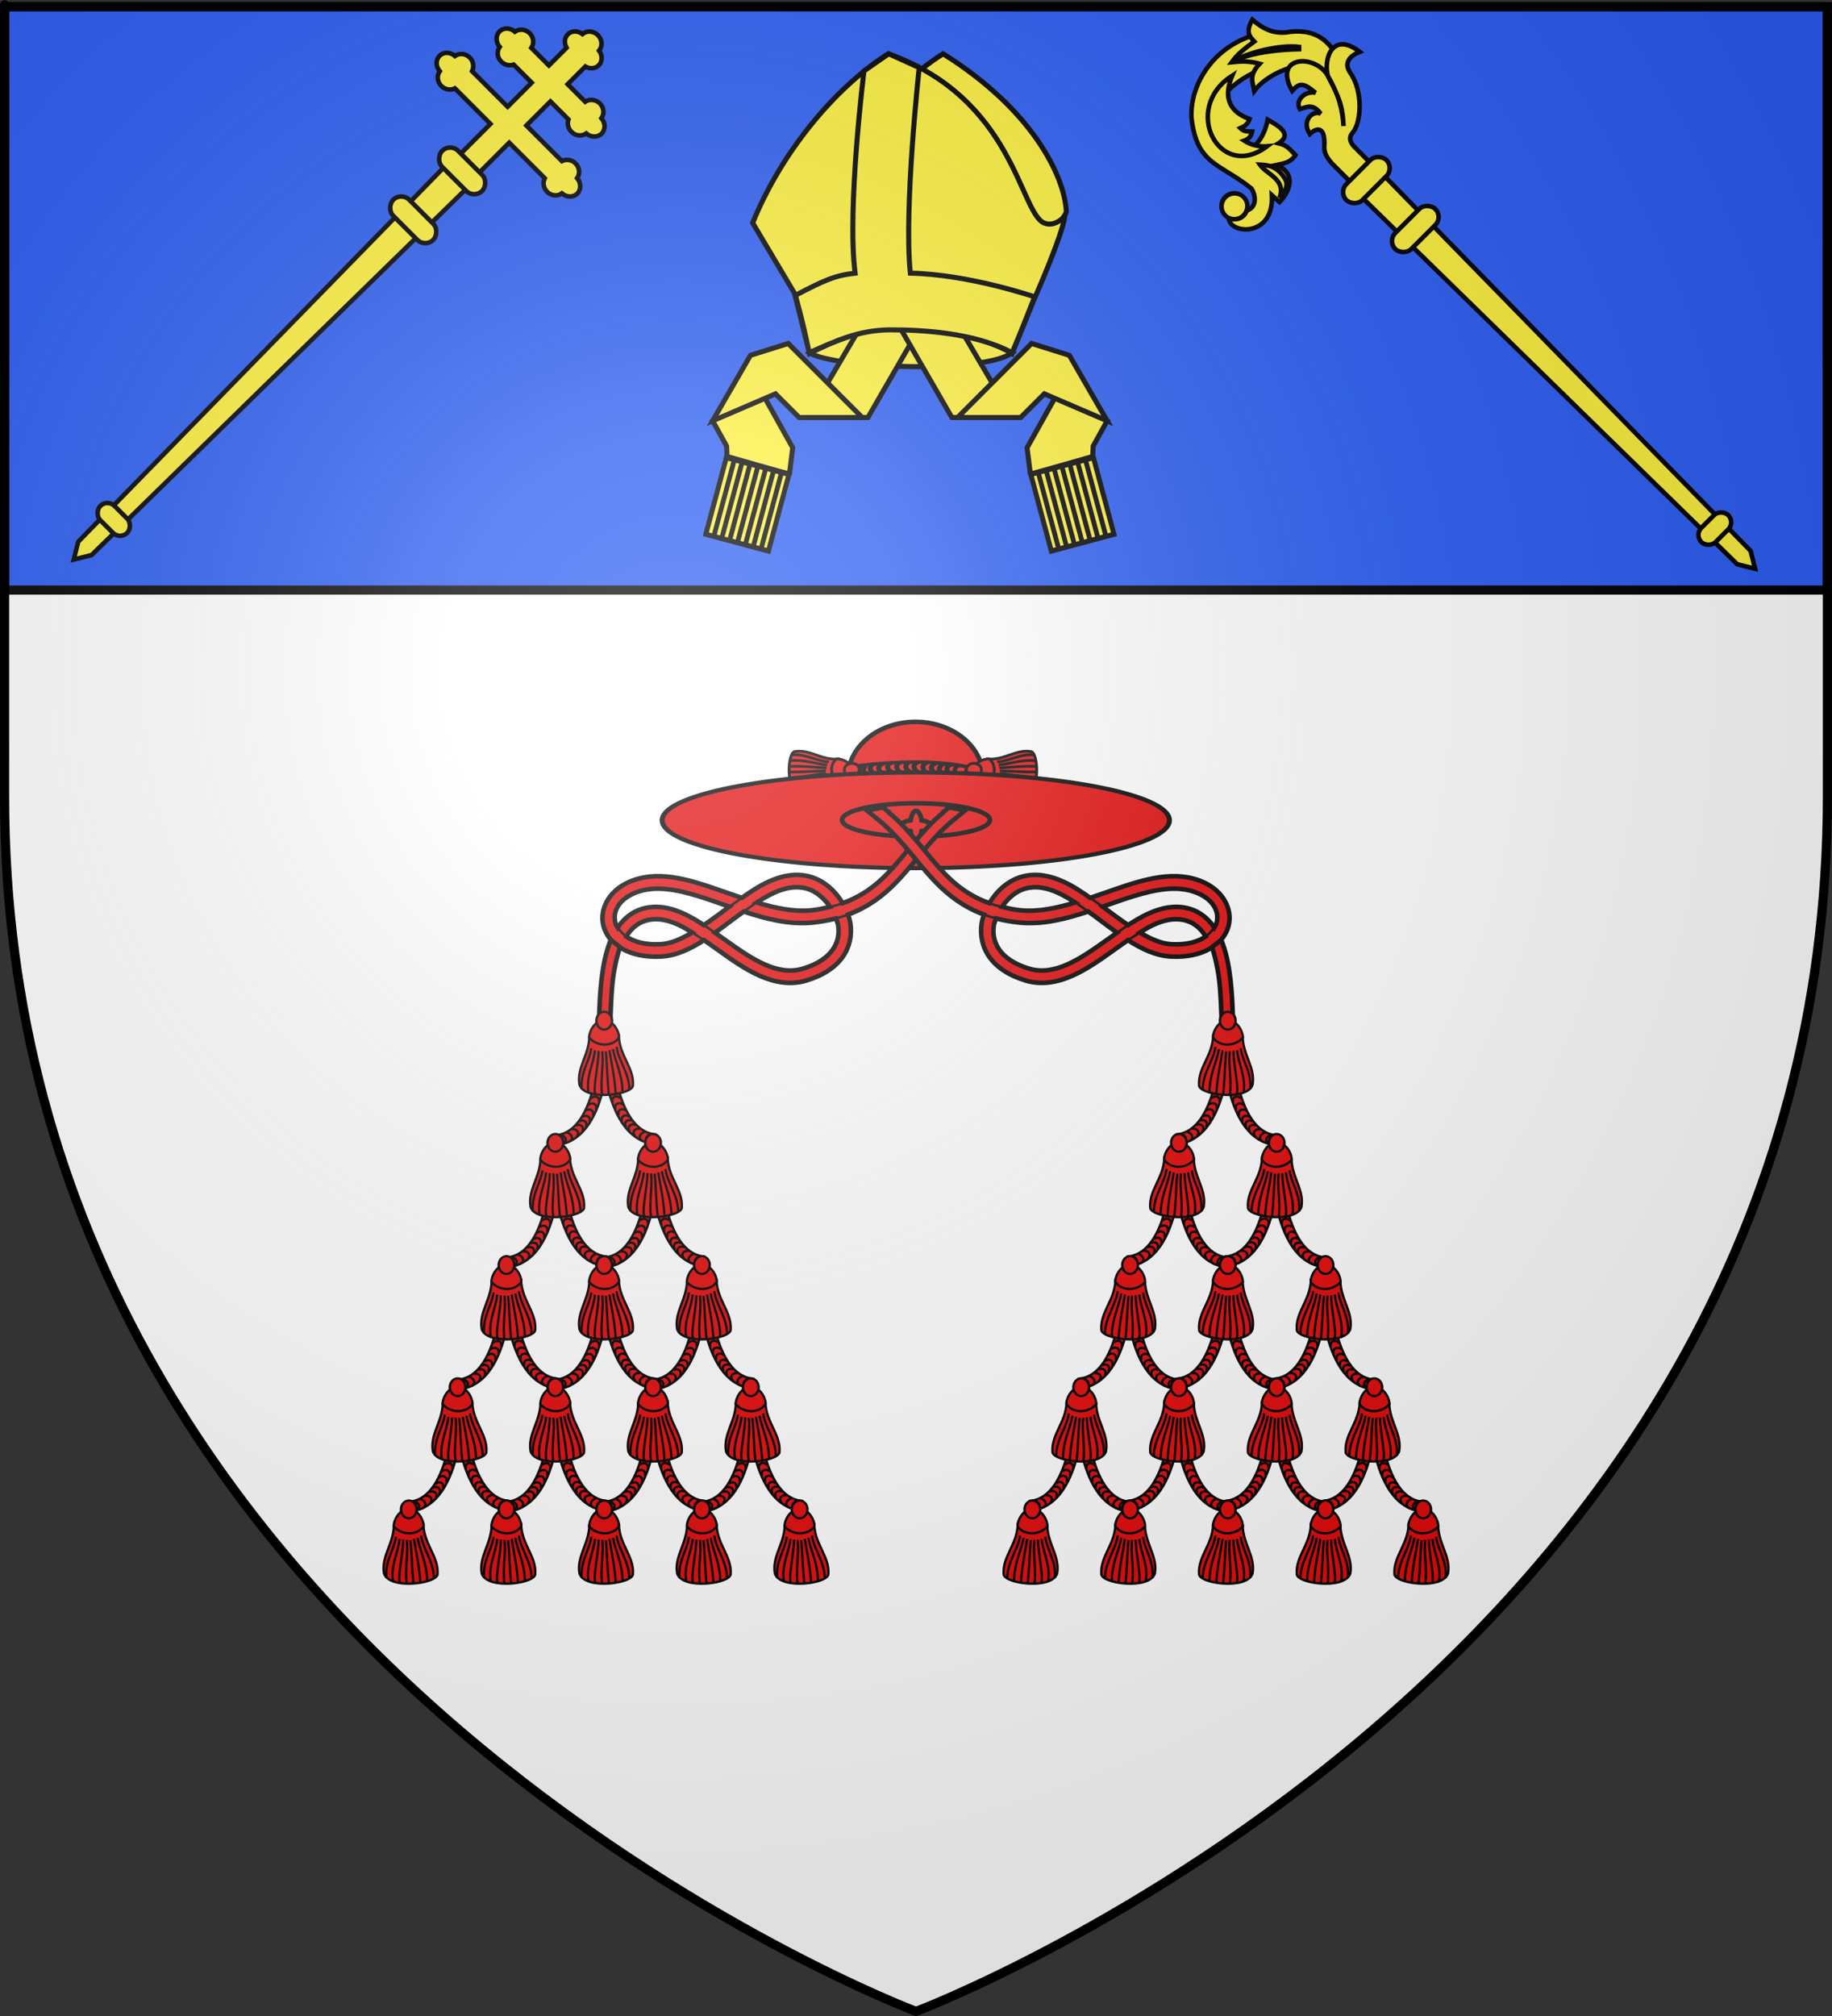 <?xml version="1.0" encoding="UTF-8" standalone="no"?>
<svg
   xmlns:dc="http://purl.org/dc/elements/1.1/"
   xmlns:cc="http://creativecommons.org/ns#"
   xmlns:rdf="http://www.w3.org/1999/02/22-rdf-syntax-ns#"
   xmlns:svg="http://www.w3.org/2000/svg"
   xmlns="http://www.w3.org/2000/svg"
   xmlns:xlink="http://www.w3.org/1999/xlink"
   xmlns:sodipodi="http://sodipodi.sourceforge.net/DTD/sodipodi-0.dtd"
   xmlns:inkscape="http://www.inkscape.org/namespaces/inkscape"
   height="660"
   width="600"
   version="1.0"
   id="svg2"
   sodipodi:version="0.32"
   inkscape:version="0.46"
   sodipodi:docname="Blason_ville_fr_Larroque_A(65).svg"
   sodipodi:docbase="D:\Mes documents\Renaud-Notre Lapin"
   inkscape:export-filename="/Users/olivier/Desktop/Blason Rouge/Blason_Vide_3D.png"
   inkscape:export-xdpi="144"
   inkscape:export-ydpi="144"
   inkscape:output_extension="org.inkscape.output.svg.inkscape">
  <rect width="100%" height="100%" fill="#333333" stroke="none"/>
  <sodipodi:namedview
     inkscape:window-height="975"
     inkscape:window-width="1280"
     inkscape:pageshadow="2"
     inkscape:pageopacity="0.0"
     guidetolerance="10.0"
     gridtolerance="10.0"
     objecttolerance="10.0"
     borderopacity="1.0"
     bordercolor="#666666"
     pagecolor="#ffffff"
     id="base"
     showgrid="false"
     height="660px"
     inkscape:zoom="1.1590904"
     inkscape:cx="300"
     inkscape:cy="329.99986"
     inkscape:window-x="-4"
     inkscape:window-y="-4"
     inkscape:current-layer="layer4"
     inkscape:object-nodes="true"
     inkscape:object-paths="false"
     showguides="true"
     inkscape:guide-bbox="true" />
  <desc
     id="desc4">Flag of Canton of Valais (Wallis)</desc>
  <defs
     id="defs6">
    <linearGradient
       id="linearGradient2893">
      <stop
         style="stop-color:white;stop-opacity:0.314;"
         offset="0"
         id="stop2895" />
      <stop
         id="stop2897"
         offset="0.19"
         style="stop-color:white;stop-opacity:0.251;" />
      <stop
         style="stop-color:#6b6b6b;stop-opacity:0.125;"
         offset="0.6"
         id="stop2901" />
      <stop
         style="stop-color:black;stop-opacity:0.125;"
         offset="1"
         id="stop2899" />
    </linearGradient>
    <radialGradient
       inkscape:collect="always"
       xlink:href="#linearGradient2893"
       id="radialGradient3163"
       gradientUnits="userSpaceOnUse"
       gradientTransform="matrix(1.353,0,0,1.349,-77.629,-85.747)"
       cx="221.445"
       cy="226.331"
       fx="221.445"
       fy="226.331"
       r="300" />
  </defs>
  <g
     inkscape:groupmode="layer"
     id="layer3"
     inkscape:label="Fond écu"
     style="display:inline">
    <path
       id="path2855"
       style="fill:#ffffff;fill-opacity:1;fill-rule:evenodd;stroke:none;stroke-width:1px;stroke-linecap:butt;stroke-linejoin:miter;stroke-opacity:1"
       d="M 300,658.5 C 300,658.5 598.5,546.18 598.5,260.728 C 598.5,-24.723 598.5,2.176 598.5,2.176 L 1.5,2.176 L 1.5,260.728 C 1.5,546.18 300,658.5 300,658.5 z"
       sodipodi:nodetypes="cccccc" />
    <g
       id="g3714"
       transform="translate(212.95,-619.159)" />
    <g
       id="layer9"
       inkscape:label="Fond d'écu"
       transform="translate(212.95,-619.159)">
      <g
         transform="matrix(2,0,0,2,-732.892,-1853.188)"
         inkscape:label="Meubles"
         id="g2807" />
      <g
         transform="matrix(2,0,0,2,1696.976,-413.55)"
         inkscape:label="Meubles"
         id="g4626" />
      <g
         id="g5271"
         inkscape:label="Meubles"
         transform="matrix(2,0,0,2,-732.892,-453.188)" />
      <g
         id="g5273"
         inkscape:label="Reflet final"
         transform="matrix(2,0,0,2,-732.892,-453.188)" />
      <g
         id="g5275"
         inkscape:label="Contour final"
         transform="matrix(2,0,0,2,-732.892,-453.188)" />
    </g>
    <g
       id="layer6"
       inkscape:label="Reflet final"
       transform="translate(212.95,-619.159)" />
    <g
       id="layer5"
       inkscape:label="Contour final"
       transform="translate(212.95,-619.159)" />
    <rect
       style="opacity:1;fill:#2b5df2;fill-opacity:1;stroke:#000000;stroke-width:3;stroke-linejoin:round;stroke-miterlimit:4;stroke-dasharray:none;stroke-opacity:1"
       id="rect15081"
       width="597"
       height="191"
       x="1.5"
       y="2.176" />
  </g>
  <g
     inkscape:groupmode="layer"
     id="layer4"
     inkscape:label="Meubles">
    <g
       id="g15059">
      <path
         transform="matrix(0.263,0,0,0.266,214.563,180.656)"
         d="M 408.571,278.076 A 84.286,68.571 0 1 1 240,278.076 A 84.286,68.571 0 1 1 408.571,278.076 z"
         sodipodi:ry="68.571426"
         sodipodi:rx="84.285713"
         sodipodi:cy="278.07648"
         sodipodi:cx="324.28571"
         id="path7150"
         style="fill:#e20909;fill-opacity:1;stroke:#000000;stroke-width:5.665;stroke-miterlimit:4;stroke-dasharray:none;stroke-opacity:1"
         sodipodi:type="arc" />
      <g
         transform="matrix(0.227,0,0,0.224,575.99,56.987)"
         style="fill:#e20909;stroke:#000000;stroke-width:6.035;stroke-miterlimit:4;stroke-dasharray:none;stroke-opacity:1"
         id="g13592">
        <path
           sodipodi:nodetypes="ccccc"
           id="path13116"
           d="M 820.917,1007.512 L 809.759,1014.691 C 822.02,1043.724 841.076,1078.272 866.385,1098.503 L 872.934,1090.863 C 854.786,1065.544 831.13,1037.259 820.917,1007.512 z"
           style="fill:#e20909;fill-opacity:1;fill-rule:evenodd;stroke:#000000;stroke-width:4.678;stroke-linecap:butt;stroke-linejoin:miter;stroke-miterlimit:4;stroke-dasharray:none;stroke-opacity:1"
           transform="matrix(0.847,0.897,1.307,-0.581,-3309.936,727.793)" />
        <path
           sodipodi:nodetypes="cccccccccccccccccccc"
           id="path13118"
           style="fill:#e20909;fill-rule:evenodd;stroke:#000000;stroke-width:4.678;stroke-linecap:butt;stroke-linejoin:miter;stroke-miterlimit:4;stroke-dasharray:none;stroke-opacity:1"
           d="M 830.794,1056.407 C 831.862,1048.608 840.027,1047.203 843.841,1051.35 M 827.349,1050.184 C 825.419,1041.236 836.912,1040.186 839.249,1043.358 M 823.274,1042.853 C 821.345,1033.905 832.044,1033.369 834.381,1036.541 M 819.765,1035.115 C 818.75,1026.017 828.764,1025.431 830.768,1028.823 M 815.641,1028.13 C 814.626,1019.032 825.478,1018.869 827.482,1022.261 M 835.73,1063.833 C 834.455,1054.036 845.471,1054.389 848.477,1056.937 M 841.147,1071.306 C 838.396,1062.273 849.456,1060.085 852.462,1062.633 M 846.663,1077.83 C 842.984,1069.213 853.078,1066.263 856.294,1069.128 M 852.053,1083.688 C 847.182,1078.181 855.988,1070.954 860.038,1074.092 M 856.237,1089.02 C 852.167,1080.314 862.025,1077.371 864.661,1080.447"
           transform="matrix(0.847,0.897,1.307,-0.581,-3309.936,727.793)" />
        <path
           sodipodi:nodetypes="cc"
           id="path13586"
           d="M -1153.342,864.221 C -1160.735,866.772 -1161.497,871.662 -1157.13,875.333"
           style="fill:#e20909;fill-rule:evenodd;stroke:#000000;stroke-width:6.035;stroke-linecap:butt;stroke-linejoin:miter;stroke-miterlimit:4;stroke-dasharray:none;stroke-opacity:1" />
      </g>
      <g
         style="fill:#e20909;stroke:#000000;stroke-width:4.023;stroke-miterlimit:4;stroke-dasharray:none;stroke-opacity:1"
         id="g13566"
         transform="matrix(0.227,0,0,0.224,575.99,57.894)">
        <g
           style="fill:#e20909;stroke:#000000;stroke-width:4.097;stroke-miterlimit:4;stroke-dasharray:none;stroke-opacity:1"
           inkscape:transform-center-y="-127.27922"
           inkscape:transform-center-x="-62.629458"
           id="g13006"
           transform="matrix(9.1358689e-2,-0.96,0.996,9.4748212e-2,-2136.499,1505.189)">
          <path
             sodipodi:nodetypes="ccccc"
             id="path13008"
             d="M 739.136,958.239 C 738.451,981.062 722.878,995.761 726.509,1016.747 C 734.008,1037.264 794.78,1029.117 793.475,1017.431 C 794.902,996.177 776.411,981.324 776.093,956.903 L 739.136,958.239 z"
             style="fill:#e20909;fill-rule:evenodd;stroke:#000000;stroke-width:4.097;stroke-linecap:butt;stroke-linejoin:miter;stroke-miterlimit:4;stroke-dasharray:none;stroke-opacity:1" />
          <path
             sodipodi:nodetypes="ccsc"
             id="path13010"
             d="M 776.302,959.428 C 768.857,970.526 749.742,971.259 738.927,959.428 C 738.927,950.228 747.299,938.215 757.614,938.215 C 767.93,938.215 776.302,950.228 776.302,959.428 z"
             style="fill:#e20909;fill-opacity:1;stroke:#000000;stroke-width:4.097;stroke-miterlimit:4;stroke-dasharray:none;stroke-opacity:1" />
          <path
             transform="matrix(1.106,0,0,0.995,-15.539,11.661)"
             d="M 708.117,931.901 A 8.839,10.845 0 1 1 690.439,931.901 A 8.839,10.845 0 1 1 708.117,931.901 z"
             sodipodi:ry="10.845255"
             sodipodi:rx="8.8388348"
             sodipodi:cy="931.90149"
             sodipodi:cx="699.27808"
             id="path13012"
             style="fill:#e20909;fill-opacity:1;stroke:#000000;stroke-width:3.907;stroke-miterlimit:4;stroke-dasharray:none;stroke-opacity:1"
             sodipodi:type="arc" />
          <path
             sodipodi:nodetypes="cccccccccccccccc"
             d="M 729.208,1022.027 C 728.141,999.823 739.274,988.4 741.6,972.178 M 788.843,1022.889 C 788.766,1002.375 775.13,987.275 773.185,970.897 M 780.323,1025.593 C 780.213,1004.31 771.255,988.768 768.673,973.57 M 771.804,1028.21 C 770.591,1007.28 766.737,991.535 764.161,974.907 M 763.285,1029.129 C 761.061,1008.15 761.485,994.127 759.649,976.305 M 754.765,1028.863 C 752.49,1010.358 757.181,992.482 755.136,976.009 M 746.246,1027.705 C 743.422,1019.847 750.774,990.731 750.624,975.591 M 737.727,1026.012 C 734.637,1006.453 744.401,991.602 746.112,974.759"
             style="fill:#e20909;fill-rule:evenodd;stroke:#000000;stroke-width:4.097;stroke-linecap:butt;stroke-linejoin:miter;stroke-miterlimit:4;stroke-dasharray:none;stroke-opacity:1"
             id="path13014" />
        </g>
        <g
           style="fill:#e20909;stroke:#000000;stroke-width:4.097;stroke-miterlimit:4;stroke-dasharray:none;stroke-opacity:1"
           transform="matrix(-9.1358689e-2,-0.96,-0.996,9.4748212e-2,-304.101,1505.189)"
           id="g13556"
           inkscape:transform-center-x="62.629458"
           inkscape:transform-center-y="-127.27922">
          <path
             style="fill:#e20909;fill-rule:evenodd;stroke:#000000;stroke-width:4.097;stroke-linecap:butt;stroke-linejoin:miter;stroke-miterlimit:4;stroke-dasharray:none;stroke-opacity:1"
             d="M 739.136,958.239 C 738.451,981.062 722.878,995.761 726.509,1016.747 C 734.008,1037.264 794.78,1029.117 793.475,1017.431 C 794.902,996.177 776.411,981.324 776.093,956.903 L 739.136,958.239 z"
             id="path13558"
             sodipodi:nodetypes="ccccc" />
          <path
             style="fill:#e20909;fill-opacity:1;stroke:#000000;stroke-width:4.097;stroke-miterlimit:4;stroke-dasharray:none;stroke-opacity:1"
             d="M 776.302,959.428 C 768.857,970.526 749.742,971.259 738.927,959.428 C 738.927,950.228 747.299,938.215 757.614,938.215 C 767.93,938.215 776.302,950.228 776.302,959.428 z"
             id="path13560"
             sodipodi:nodetypes="ccsc" />
          <path
             sodipodi:type="arc"
             style="fill:#e20909;fill-opacity:1;stroke:#000000;stroke-width:3.907;stroke-miterlimit:4;stroke-dasharray:none;stroke-opacity:1"
             id="path13562"
             sodipodi:cx="699.27808"
             sodipodi:cy="931.90149"
             sodipodi:rx="8.8388348"
             sodipodi:ry="10.845255"
             d="M 708.117,931.901 A 8.839,10.845 0 1 1 690.439,931.901 A 8.839,10.845 0 1 1 708.117,931.901 z"
             transform="matrix(1.106,0,0,0.995,-15.539,11.661)" />
          <path
             id="path13564"
             style="fill:#e20909;fill-rule:evenodd;stroke:#000000;stroke-width:4.097;stroke-linecap:butt;stroke-linejoin:miter;stroke-miterlimit:4;stroke-dasharray:none;stroke-opacity:1"
             d="M 729.208,1022.027 C 728.141,999.823 739.274,988.4 741.6,972.178 M 788.843,1022.889 C 788.766,1002.375 775.13,987.275 773.185,970.897 M 780.323,1025.593 C 780.213,1004.31 771.255,988.768 768.673,973.57 M 771.804,1028.21 C 770.591,1007.28 766.737,991.535 764.161,974.907 M 763.285,1029.129 C 761.061,1008.15 761.485,994.127 759.649,976.305 M 754.765,1028.863 C 752.49,1010.358 757.181,992.482 755.136,976.009 M 746.246,1027.705 C 743.422,1019.847 750.774,990.731 750.624,975.591 M 737.727,1026.012 C 734.637,1006.453 744.401,991.602 746.112,974.759"
             sodipodi:nodetypes="cccccccccccccccc" />
        </g>
      </g>
      <path
         d="M 585.714,432.362 A 262.857,60 0 1 1 60,432.362 A 262.857,60 0 1 1 585.714,432.362 z"
         sodipodi:ry="60"
         sodipodi:rx="262.85715"
         sodipodi:cy="432.36218"
         sodipodi:cx="322.85715"
         id="path7148"
         style="fill:#e20909;fill-opacity:1;stroke:#000000;stroke-width:5.224;stroke-miterlimit:4;stroke-dasharray:none;stroke-opacity:1"
         sodipodi:type="arc"
         transform="matrix(0.316,0,0,0.261,197.909,155.702)" />
      <path
         transform="matrix(9.2122137e-2,0,0,9.116035e-2,270.259,229.031)"
         sodipodi:type="arc"
         style="fill:#e20909;fill-opacity:1;stroke:#000000;stroke-width:16.368;stroke-miterlimit:4;stroke-dasharray:none;stroke-opacity:1"
         id="path7152"
         sodipodi:cx="322.85715"
         sodipodi:cy="432.36218"
         sodipodi:rx="262.85715"
         sodipodi:ry="60"
         d="M 585.714,432.362 A 262.857,60 0 1 1 60,432.362 A 262.857,60 0 1 1 585.714,432.362 z" />
      <path
         style="fill:#e20909;fill-rule:evenodd;stroke:#000000;stroke-width:1.361;stroke-linecap:butt;stroke-linejoin:miter;stroke-miterlimit:4;stroke-dasharray:none;stroke-opacity:1"
         d="M 283.832,253.398 C 282.378,252.529 282.84,251.661 283.489,250.792"
         id="path13588"
         sodipodi:nodetypes="cc" />
      <path
         id="rect5378"
         d="M 300.001,265.439 C 299.181,265.439 298.498,266.752 298.238,268.555 C 296.415,268.813 295.089,269.488 295.089,270.3 C 295.089,271.112 296.415,271.829 298.238,272.087 C 298.502,273.869 299.187,275.161 300.001,275.161 C 300.816,275.161 301.542,273.869 301.807,272.087 C 303.608,271.825 304.913,271.106 304.913,270.3 C 304.913,269.494 303.608,268.817 301.807,268.555 C 301.547,266.751 300.822,265.439 300.001,265.439 z"
         style="fill:#e20909;fill-opacity:1;fill-rule:evenodd;stroke:#000000;stroke-width:1.513;stroke-linecap:butt;stroke-linejoin:miter;stroke-miterlimit:4;stroke-dasharray:none;stroke-opacity:1" />
    </g>
    <g
       id="g15008"
       transform="translate(295.988,0)">
      <g
         id="g14957">
        <g
           id="g14930"
           transform="translate(-295,0)">
          <path
             style="fill:#e20909;fill-opacity:1;stroke:#000000;stroke-width:1.5;stroke-miterlimit:4;stroke-dasharray:none;stroke-opacity:1"
             d="M 198.869,344.103 C 198.805,340.336 198.792,324.956 200.176,317.691 C 200.927,313.744 201.869,309.561 203.965,305.79 L 201.025,303.608 C 198.421,308.243 197.242,312.632 196.507,317.209 C 195.077,326.11 195.289,334.922 195.054,344.008 L 198.869,344.103 z"
             id="path14933"
             sodipodi:nodetypes="csccscc" />
          <g
             id="g14935"
             transform="matrix(0.81,0,0,0.81,-507.166,50.108)">
            <g
               transform="translate(700,-36)"
               id="g14937"
               inkscape:tile-cx="241.86428"
               inkscape:tile-cy="342.74475"
               inkscape:tile-w="146.70894"
               inkscape:tile-h="84.57299"
               inkscape:tile-x0="168.50981"
               inkscape:tile-y0="300.45826">
              <path
                 sodipodi:nodetypes="ccccscsscsssccscssccsscsccccscscsccsccsscssccscsscsscsccscscsc"
                 id="path14939"
                 d="M 308.508,300.458 L 306.469,302.344 L 306.438,302.344 L 306.438,302.375 C 296.869,310.443 290.863,319.849 283.594,327.344 C 278.707,332.382 273.153,336.495 265.594,339.188 C 262.605,334.087 257.962,329.96 252.344,328.438 C 246.69,326.905 241.065,328.055 235.781,330.438 C 232.039,332.125 228.427,334.51 224.844,337.031 C 221.779,335.992 218.683,334.908 215.625,333.844 C 202.984,329.443 190.314,325.546 178.875,330.781 C 170.436,334.644 166.787,342.693 169.281,349.562 C 169.883,351.22 170.825,352.771 172.062,354.156 L 176.406,357.562 C 180.369,359.83 185.681,361.091 192.219,360.75 C 198.29,360.434 204.034,357.694 209.594,354.125 C 211.486,355.432 213.372,356.764 215.312,358.156 C 220.675,362.003 226.216,365.935 232.094,368.531 C 237.971,371.127 244.319,372.366 250.844,370.5 L 250.875,370.469 C 257.842,368.383 262.682,365.055 265.594,360.969 C 268.505,356.883 269.384,352.139 268.781,347.688 C 268.6,346.353 268.26,345.061 267.844,343.781 C 275.989,340.75 282.075,336.115 287.188,330.844 C 294.936,322.855 300.784,313.668 309.656,306.188 L 315.219,301.656 L 308.508,300.458 z M 247.812,332.75 C 248.886,332.804 249.969,332.962 251.031,333.25 C 254.753,334.258 258.106,337.141 260.531,340.656 C 258.149,341.216 255.783,341.784 252.969,342.062 C 245.904,342.76 238.442,341.172 230.906,338.906 C 233.255,337.387 235.581,336.02 237.844,335 C 241.327,333.43 244.593,332.587 247.812,332.75 z M 188.281,333.438 C 195.949,332.73 204.631,335.301 214,338.562 C 215.904,339.225 217.868,339.907 219.812,340.594 C 216.319,343.198 212.896,345.718 209.5,348.031 C 207.02,346.413 204.518,344.898 201.969,343.688 C 196.403,341.044 190.442,339.688 184.438,341.5 C 180.368,342.728 177.051,345.503 174.688,349 C 174.476,348.609 174.113,348.24 173.969,347.844 C 172.402,343.529 174.303,338.363 180.969,335.312 C 183.284,334.253 185.725,333.673 188.281,333.438 z M 225.656,342.562 C 234.694,345.557 244.031,347.961 253.438,347.031 C 256.879,346.691 259.996,346.106 262.906,345.344 C 263.247,346.342 263.706,347.324 263.844,348.344 C 264.301,351.718 263.675,355.054 261.531,358.062 C 259.387,361.071 255.614,363.838 249.438,365.688 C 244.28,367.163 239.313,366.243 234.094,363.938 C 228.875,361.632 223.56,357.925 218.219,354.094 C 216.816,353.088 215.408,352.12 214,351.125 C 217.168,348.85 220.309,346.461 223.406,344.156 C 224.167,343.59 224.9,343.111 225.656,342.562 z M 189.25,345.688 C 192.642,345.486 196.109,346.429 199.812,348.188 C 201.427,348.954 203.115,350.039 204.781,351.062 C 200.332,353.682 196.006,355.571 191.969,355.781 C 185.501,356.118 181.132,354.694 178.156,352.656 C 179.937,349.601 182.672,347.248 185.875,346.281 C 186.998,345.942 188.119,345.755 189.25,345.688 z"
                 style="fill:#e20909;fill-opacity:1;stroke:#000000;stroke-width:1.852;stroke-miterlimit:4;stroke-dasharray:none;stroke-opacity:1" />
              <path
                 sodipodi:nodetypes="cc"
                 id="path14941"
                 d="M 260.531,340.656 C 262.258,340.285 263.96,339.838 265.594,339.188"
                 style="fill:#5ab532;fill-opacity:1;stroke:#000000;stroke-width:1;stroke-miterlimit:4;stroke-dasharray:none;stroke-opacity:1" />
              <path
                 sodipodi:nodetypes="cc"
                 id="path14943"
                 d="M 262.906,345.344 C 264.407,344.932 265.972,344.471 267.844,343.781"
                 style="fill:#5ab532;fill-opacity:1;stroke:#000000;stroke-width:1;stroke-miterlimit:4;stroke-dasharray:none;stroke-opacity:1" />
              <path
                 sodipodi:nodetypes="cc"
                 id="path14945"
                 d="M 225.656,342.562 C 227.401,341.344 228.907,340.125 230.906,338.906"
                 style="fill:#5ab532;fill-opacity:1;stroke:#000000;stroke-width:1;stroke-miterlimit:4;stroke-dasharray:none;stroke-opacity:1" />
              <path
                 sodipodi:nodetypes="cc"
                 id="path14947"
                 d="M 219.812,340.594 L 224.844,337.031"
                 style="fill:#5ab532;fill-opacity:1;stroke:#000000;stroke-width:1;stroke-miterlimit:4;stroke-dasharray:none;stroke-opacity:1" />
              <path
                 sodipodi:nodetypes="cc"
                 id="path14949"
                 d="M 172.062,354.156 C 173.51,355.785 174.958,356.664 176.406,357.562"
                 style="fill:#5ab532;fill-opacity:1;stroke:#000000;stroke-width:1;stroke-miterlimit:4;stroke-dasharray:none;stroke-opacity:1" />
              <path
                 sodipodi:nodetypes="cc"
                 id="path14951"
                 d="M 174.688,349 C 175.603,350.426 176.821,351.639 178.156,352.656"
                 style="fill:#5ab532;fill-opacity:1;stroke:#000000;stroke-width:1;stroke-miterlimit:4;stroke-dasharray:none;stroke-opacity:1" />
              <path
                 sodipodi:nodetypes="cc"
                 id="path14953"
                 d="M 209.594,354.125 C 208.079,353.149 206.652,352.216 204.781,351.062"
                 style="fill:#5ab532;fill-opacity:1;stroke:#000000;stroke-width:1;stroke-miterlimit:4;stroke-dasharray:none;stroke-opacity:1" />
              <path
                 id="path14955"
                 d="M 209.5,348.031 L 214,351.125"
                 style="fill:#5ab532;fill-opacity:1;stroke:#000000;stroke-width:1;stroke-miterlimit:4;stroke-dasharray:none;stroke-opacity:1" />
            </g>
          </g>
        </g>
        <g
           id="g14881">
          <g
             id="g14788">
            <g
               style="fill:#5ab532;stroke:#000000;stroke-width:2.793;stroke-miterlimit:4;stroke-dasharray:none;stroke-opacity:1"
               transform="matrix(0.272,-2.3567437e-3,1.2182567e-3,0.269,-271.277,202.759)"
               id="g14736">
              <g
                 style="fill:#5ab532;stroke:#000000;stroke-width:2.793;stroke-miterlimit:4;stroke-dasharray:none;stroke-opacity:1"
                 id="g14738"
                 transform="translate(1.429,3.214)">
                <g
                   style="fill:#5ab532;stroke:#000000;stroke-width:2.793;stroke-miterlimit:4;stroke-dasharray:none;stroke-opacity:1"
                   id="g14740"
                   transform="translate(-2.857,-1.429)">
                  <path
                     id="path14742"
                     d="M 825.094,1015.188 L 813.375,1017.812 C 817.334,1035.521 823.152,1052.366 832.125,1065.656 C 841.098,1078.946 853.715,1088.777 870.062,1090.656 L 871.438,1078.719 C 858.988,1077.287 849.72,1070.279 842.062,1058.938 C 834.405,1047.596 828.855,1032.012 825.094,1015.188 z"
                     style="fill:#e20909;fill-opacity:1;fill-rule:evenodd;stroke:#000000;stroke-width:2.793;stroke-linecap:butt;stroke-linejoin:miter;stroke-miterlimit:4;stroke-dasharray:none;stroke-opacity:1" />
                  <path
                     sodipodi:nodetypes="cccccccccccccccccccc"
                     id="path14745"
                     style="fill:#e20909;fill-rule:evenodd;stroke:#000000;stroke-width:2.793;stroke-linecap:butt;stroke-linejoin:miter;stroke-miterlimit:4;stroke-dasharray:none;stroke-opacity:1"
                     d="M 831.103,1062.969 C 829.173,1054.02 838.11,1054.24 840.447,1057.413 M 827.062,1055.393 C 825.133,1046.444 834.069,1046.664 836.406,1049.837 M 823.274,1048.069 C 821.345,1039.12 830.281,1039.341 832.618,1042.513 M 819.633,1039.257 C 818.618,1030.16 827.486,1031.282 829.49,1034.674 M 817.36,1029.914 C 816.345,1020.816 825.213,1021.938 827.218,1025.33 M 835.884,1069.722 C 831.943,1061.46 840.689,1059.612 843.695,1062.16 M 840.178,1075.025 C 836.236,1066.763 844.982,1064.916 847.988,1067.464 M 847.236,1081.323 C 841.266,1074.383 849.222,1070.307 852.79,1071.978 M 856.373,1086.877 C 847.953,1083.284 855.063,1075.611 859.002,1075.535 M 863.774,1089.352 C 855.897,1084.797 862.277,1078.813 866.203,1078.482" />
                </g>
              </g>
              <g
                 style="fill:#5ab532;stroke:#000000;stroke-width:2.793;stroke-miterlimit:4;stroke-dasharray:none;stroke-opacity:1"
                 id="g14747"
                 transform="matrix(-1,0,0,1,1619.098,3.214)">
                <g
                   style="fill:#5ab532;stroke:#000000;stroke-width:2.793;stroke-miterlimit:4;stroke-dasharray:none;stroke-opacity:1"
                   transform="translate(-2.857,-1.429)"
                   id="g14749">
                  <path
                     style="fill:#e20909;fill-opacity:1;fill-rule:evenodd;stroke:#000000;stroke-width:2.793;stroke-linecap:butt;stroke-linejoin:miter;stroke-miterlimit:4;stroke-dasharray:none;stroke-opacity:1"
                     d="M 825.094,1015.188 L 813.375,1017.812 C 817.334,1035.521 823.152,1052.366 832.125,1065.656 C 841.098,1078.946 853.715,1088.777 870.062,1090.656 L 871.438,1078.719 C 858.988,1077.287 849.72,1070.279 842.062,1058.938 C 834.405,1047.596 828.855,1032.012 825.094,1015.188 z"
                     id="path14751" />
                  <path
                     d="M 831.103,1062.969 C 829.173,1054.02 838.11,1054.24 840.447,1057.413 M 827.062,1055.393 C 825.133,1046.444 834.069,1046.664 836.406,1049.837 M 823.274,1048.069 C 821.345,1039.12 830.281,1039.341 832.618,1042.513 M 819.633,1039.257 C 818.618,1030.16 827.486,1031.282 829.49,1034.674 M 817.36,1029.914 C 816.345,1020.816 825.213,1021.938 827.218,1025.33 M 835.884,1069.722 C 831.943,1061.46 840.689,1059.612 843.695,1062.16 M 840.178,1075.025 C 836.236,1066.763 844.982,1064.916 847.988,1067.464 M 847.236,1081.323 C 841.266,1074.383 849.222,1070.307 852.79,1071.978 M 856.373,1086.877 C 847.953,1083.284 855.063,1075.611 859.002,1075.535 M 863.774,1089.352 C 855.897,1084.797 862.277,1078.813 866.203,1078.482"
                     style="fill:#e20909;fill-rule:evenodd;stroke:#000000;stroke-width:2.793;stroke-linecap:butt;stroke-linejoin:miter;stroke-miterlimit:4;stroke-dasharray:none;stroke-opacity:1"
                     id="path14753"
                     sodipodi:nodetypes="cccccccccccccccccccc" />
                </g>
              </g>
            </g>
            <g
               style="fill:#5ab532;stroke:#000000;stroke-width:2.845;stroke-miterlimit:4;stroke-dasharray:none;stroke-opacity:1"
               id="g14755"
               transform="matrix(0.262,-2.2724336e-3,1.2182567e-3,0.269,-233.804,243.308)">
              <path
                 sodipodi:nodetypes="ccccc"
                 id="path14757"
                 d="M 739.136,958.239 C 738.451,981.062 722.878,995.761 726.509,1016.747 C 734.008,1037.264 794.78,1029.117 793.475,1017.431 C 794.902,996.177 776.411,981.324 776.093,956.903 L 739.136,958.239 z"
                 style="fill:#e20909;fill-rule:evenodd;stroke:#000000;stroke-width:2.845;stroke-linecap:butt;stroke-linejoin:miter;stroke-miterlimit:4;stroke-dasharray:none;stroke-opacity:1" />
              <path
                 sodipodi:nodetypes="ccsc"
                 id="path14759"
                 d="M 776.302,959.428 C 768.857,970.526 749.742,971.259 738.927,959.428 C 738.927,950.228 747.299,938.215 757.614,938.215 C 767.93,938.215 776.302,950.228 776.302,959.428 z"
                 style="fill:#e20909;fill-opacity:1;stroke:#000000;stroke-width:2.845;stroke-miterlimit:4;stroke-dasharray:none;stroke-opacity:1" />
              <path
                 transform="matrix(1.106,0,0,0.995,-15.539,11.661)"
                 d="M 708.117,931.901 A 8.839,10.845 0 1 1 690.439,931.901 A 8.839,10.845 0 1 1 708.117,931.901 z"
                 sodipodi:ry="10.845255"
                 sodipodi:rx="8.8388348"
                 sodipodi:cy="931.90149"
                 sodipodi:cx="699.27808"
                 id="path14761"
                 style="fill:#e20909;fill-opacity:1;stroke:#000000;stroke-width:2.712;stroke-miterlimit:4;stroke-dasharray:none;stroke-opacity:1"
                 sodipodi:type="arc" />
              <path
                 sodipodi:nodetypes="cccccccccccccccc"
                 d="M 729.208,1022.027 C 728.141,999.823 739.274,988.4 741.6,972.178 M 788.843,1022.889 C 788.766,1002.375 775.13,987.275 773.185,970.897 M 780.323,1025.593 C 780.213,1004.31 771.255,988.768 768.673,973.57 M 771.804,1028.21 C 770.591,1007.28 766.737,991.535 764.161,974.907 M 763.285,1029.129 C 761.061,1008.15 761.485,994.127 759.649,976.305 M 754.765,1028.863 C 752.49,1010.358 757.181,992.482 755.136,976.009 M 746.246,1027.705 C 743.422,1019.847 750.774,990.731 750.624,975.591 M 737.727,1026.012 C 734.637,1006.453 744.401,991.602 746.112,974.759"
                 style="fill:#e20909;fill-rule:evenodd;stroke:#000000;stroke-width:2.845;stroke-linecap:butt;stroke-linejoin:miter;stroke-miterlimit:4;stroke-dasharray:none;stroke-opacity:1"
                 id="path14763" />
            </g>
          </g>
          <use
             height="660"
             width="600"
             transform="translate(-32,0)"
             id="use14804"
             xlink:href="#g14788"
             y="0"
             x="0" />
          <use
             height="660"
             width="600"
             transform="translate(-32,0)"
             id="use14806"
             xlink:href="#use14804"
             y="0"
             x="0" />
          <use
             height="660"
             width="600"
             transform="translate(-32,0)"
             id="use14808"
             xlink:href="#use14806"
             y="0"
             x="0" />
          <g
             style="fill:#5ab532;stroke:#000000;stroke-width:2.845;stroke-miterlimit:4;stroke-dasharray:none;stroke-opacity:1"
             id="g14831"
             transform="matrix(0.262,-2.2724336e-3,1.2182567e-3,0.269,-361.805,243.308)">
            <path
               sodipodi:nodetypes="ccccc"
               id="path14833"
               d="M 739.136,958.239 C 738.451,981.062 722.878,995.761 726.509,1016.747 C 734.008,1037.264 794.78,1029.117 793.475,1017.431 C 794.902,996.177 776.411,981.324 776.093,956.903 L 739.136,958.239 z"
               style="fill:#e20909;fill-rule:evenodd;stroke:#000000;stroke-width:2.845;stroke-linecap:butt;stroke-linejoin:miter;stroke-miterlimit:4;stroke-dasharray:none;stroke-opacity:1" />
            <path
               sodipodi:nodetypes="ccsc"
               id="path14835"
               d="M 776.302,959.428 C 768.857,970.526 749.742,971.259 738.927,959.428 C 738.927,950.228 747.299,938.215 757.614,938.215 C 767.93,938.215 776.302,950.228 776.302,959.428 z"
               style="fill:#e20909;fill-opacity:1;stroke:#000000;stroke-width:2.845;stroke-miterlimit:4;stroke-dasharray:none;stroke-opacity:1" />
            <path
               transform="matrix(1.106,0,0,0.995,-15.539,11.661)"
               d="M 708.117,931.901 A 8.839,10.845 0 1 1 690.439,931.901 A 8.839,10.845 0 1 1 708.117,931.901 z"
               sodipodi:ry="10.845255"
               sodipodi:rx="8.8388348"
               sodipodi:cy="931.90149"
               sodipodi:cx="699.27808"
               id="path14837"
               style="fill:#e20909;fill-opacity:1;stroke:#000000;stroke-width:2.712;stroke-miterlimit:4;stroke-dasharray:none;stroke-opacity:1"
               sodipodi:type="arc" />
            <path
               sodipodi:nodetypes="cccccccccccccccc"
               d="M 729.208,1022.027 C 728.141,999.823 739.274,988.4 741.6,972.178 M 788.843,1022.889 C 788.766,1002.375 775.13,987.275 773.185,970.897 M 780.323,1025.593 C 780.213,1004.31 771.255,988.768 768.673,973.57 M 771.804,1028.21 C 770.591,1007.28 766.737,991.535 764.161,974.907 M 763.285,1029.129 C 761.061,1008.15 761.485,994.127 759.649,976.305 M 754.765,1028.863 C 752.49,1010.358 757.181,992.482 755.136,976.009 M 746.246,1027.705 C 743.422,1019.847 750.774,990.731 750.624,975.591 M 737.727,1026.012 C 734.637,1006.453 744.401,991.602 746.112,974.759"
               style="fill:#e20909;fill-rule:evenodd;stroke:#000000;stroke-width:2.845;stroke-linecap:butt;stroke-linejoin:miter;stroke-miterlimit:4;stroke-dasharray:none;stroke-opacity:1"
               id="path14839" />
          </g>
          <use
             height="660"
             width="600"
             transform="translate(-16,-40)"
             id="use14855"
             xlink:href="#g14788"
             y="0"
             x="0" />
          <use
             height="660"
             width="600"
             transform="translate(-16,-40)"
             id="use14857"
             xlink:href="#use14804"
             y="0"
             x="0" />
          <use
             height="660"
             width="600"
             transform="translate(-16,-40)"
             id="use14859"
             xlink:href="#use14806"
             y="0"
             x="0" />
          <use
             height="660"
             width="600"
             transform="translate(16,-40)"
             id="use14863"
             xlink:href="#g14831"
             y="0"
             x="0" />
          <use
             height="660"
             width="600"
             transform="translate(16,-40)"
             id="use14867"
             xlink:href="#use14857"
             y="0"
             x="0" />
          <use
             height="660"
             width="600"
             transform="translate(16,-40)"
             id="use14869"
             xlink:href="#use14859"
             y="0"
             x="0" />
          <use
             height="660"
             width="600"
             transform="translate(16,-40)"
             id="use14871"
             xlink:href="#use14863"
             y="0"
             x="0" />
          <use
             height="660"
             width="600"
             transform="translate(16,-40)"
             id="use14875"
             xlink:href="#use14869"
             y="0"
             x="0" />
          <use
             height="660"
             width="600"
             transform="translate(16,-40)"
             id="use14877"
             xlink:href="#use14871"
             y="0"
             x="0" />
          <use
             height="660"
             width="600"
             transform="translate(16,-40)"
             id="use14879"
             xlink:href="#use14877"
             y="0"
             x="0" />
        </g>
      </g>
      <use
         height="660"
         width="600"
         transform="matrix(-1,0,0,1,8.025,0)"
         id="use15006"
         xlink:href="#g14957"
         y="0"
         x="0" />
    </g>
    <g
       transform="translate(206.311,-24.641)"
       inkscape:label="Meubles"
       id="g15606">
      <g
         transform="matrix(1.1,0,0,1.1,-819.675,278.55)"
         id="g7144"
         style="display:inline">
        <path
           style="opacity:1;fill:#fcef3c;fill-opacity:1;stroke:#000000;stroke-width:1.5;stroke-miterlimit:4;stroke-dasharray:none;stroke-opacity:1"
           d="M 798.521,-125.851 L 819.757,-144.065 L 858.952,-125.851 C 851.069,-119.71 806.662,-120.978 798.521,-125.851 z"
           id="path7093"
           sodipodi:nodetypes="cccc" />
        <g
           id="g7095">
          <g
             transform="matrix(2.004,0,0,2.004,733.785,-224.199)"
             style="fill:#fcef3c;fill-opacity:1;stroke:#000000;stroke-width:0.749;stroke-miterlimit:4;stroke-dasharray:none;stroke-opacity:1"
             id="g2081">
            <a
               transform="translate(0,0.746)"
               style="fill:#fcef3c;fill-opacity:1;stroke:#000000;stroke-width:0.749;stroke-miterlimit:4;stroke-dasharray:none;stroke-opacity:1"
               id="a2083">
              <path
                 d="M 17.962,58.446 L 20.037,62.192 L 20.106,63.74 C 20.106,63.74 29.338,66.38 29.369,66.349 L 29.861,62.441 L 24.998,53.747 L 17.962,58.446 z"
                 style="fill:#fcef3c;fill-opacity:1;fill-rule:evenodd;stroke:#000000;stroke-width:0.749;stroke-linecap:butt;stroke-linejoin:miter;stroke-miterlimit:4;stroke-dasharray:none;stroke-opacity:1"
                 id="path2085"
                 sodipodi:nodetypes="ccccccc" />
            </a>
            <path
               sodipodi:nodetypes="ccccc"
               d="M 32.016,58.695 L 41.037,58.695 L 49.583,43.892 L 40.859,43.683 L 32.016,58.695 z"
               style="fill:#fcef3c;fill-opacity:1;fill-rule:evenodd;stroke:#000000;stroke-width:0.749;stroke-linecap:butt;stroke-linejoin:miter;stroke-miterlimit:4;stroke-dasharray:none;stroke-opacity:1"
               id="path2087" />
            <path
               d="M 23.578,49.466 L 17.962,59.192 L 27.298,55.181 L 30.811,58.695 L 40.181,58.695 L 29.189,47.703 L 23.578,49.466 z"
               style="fill:#fcef3c;fill-opacity:1;fill-rule:evenodd;stroke:#000000;stroke-width:0.749;stroke-linecap:butt;stroke-linejoin:miter;stroke-miterlimit:4;stroke-dasharray:none;stroke-opacity:1"
               id="path2089"
               sodipodi:nodetypes="ccccccc" />
          </g>
          <g
             transform="matrix(1.879,0.504,-0.519,1.936,441.596,-357.944)"
             style="fill:#fcef3c;fill-opacity:1;stroke-width:0.76;stroke-miterlimit:4;stroke-dasharray:none"
             id="g2091">
            <rect
               width="9.924"
               height="11.783"
               x="200.017"
               y="83.936"
               style="fill:#fcef3c;fill-opacity:1;stroke:#000000;stroke-width:0.76;stroke-miterlimit:4;stroke-dasharray:none;stroke-opacity:1"
               id="rect2093" />
            <g
               transform="matrix(0.94,0,0,1,4.613,-4.203)"
               style="fill:#fcef3c;fill-opacity:1;stroke-width:0.784;stroke-miterlimit:4;stroke-dasharray:none"
               id="g2095">
              <path
                 d="M 209.225,99.968 L 209.225,88.093"
                 style="fill:#fcef3c;fill-opacity:1;fill-rule:evenodd;stroke:#000000;stroke-width:0.784;stroke-linecap:butt;stroke-linejoin:miter;stroke-miterlimit:4;stroke-dasharray:none;stroke-opacity:1"
                 id="path2097" />
              <path
                 d="M 210.552,99.968 L 210.552,88.093"
                 style="fill:#fcef3c;fill-opacity:1;fill-rule:evenodd;stroke:#000000;stroke-width:0.784;stroke-linecap:butt;stroke-linejoin:miter;stroke-miterlimit:4;stroke-dasharray:none;stroke-opacity:1"
                 id="path2099" />
              <path
                 d="M 211.878,99.968 L 211.878,88.093"
                 style="fill:#fcef3c;fill-opacity:1;fill-rule:evenodd;stroke:#000000;stroke-width:0.784;stroke-linecap:butt;stroke-linejoin:miter;stroke-miterlimit:4;stroke-dasharray:none;stroke-opacity:1"
                 id="path2101" />
              <path
                 d="M 213.204,99.968 L 213.204,88.093"
                 style="fill:#fcef3c;fill-opacity:1;fill-rule:evenodd;stroke:#000000;stroke-width:0.784;stroke-linecap:butt;stroke-linejoin:miter;stroke-miterlimit:4;stroke-dasharray:none;stroke-opacity:1"
                 id="path2103" />
              <path
                 d="M 214.531,99.968 L 214.531,88.093"
                 style="fill:#fcef3c;fill-opacity:1;fill-rule:evenodd;stroke:#000000;stroke-width:0.784;stroke-linecap:butt;stroke-linejoin:miter;stroke-miterlimit:4;stroke-dasharray:none;stroke-opacity:1"
                 id="path2105" />
              <path
                 d="M 215.857,99.968 L 215.857,88.093"
                 style="fill:#fcef3c;fill-opacity:1;fill-rule:evenodd;stroke:#000000;stroke-width:0.784;stroke-linecap:butt;stroke-linejoin:miter;stroke-miterlimit:4;stroke-dasharray:none;stroke-opacity:1"
                 id="path2107" />
              <path
                 d="M 217.184,99.968 L 217.184,88.093"
                 style="fill:#fcef3c;fill-opacity:1;fill-rule:evenodd;stroke:#000000;stroke-width:0.784;stroke-linecap:butt;stroke-linejoin:miter;stroke-miterlimit:4;stroke-dasharray:none;stroke-opacity:1"
                 id="path2109" />
            </g>
          </g>
        </g>
        <g
           id="g7112"
           transform="matrix(-1,0,0,1,1657.026,0)">
          <g
             id="g7114"
             style="fill:#fcef3c;fill-opacity:1;stroke:#000000;stroke-width:0.749;stroke-miterlimit:4;stroke-dasharray:none;stroke-opacity:1"
             transform="matrix(2.004,0,0,2.004,733.785,-224.199)">
            <a
               id="a7116"
               style="fill:#fcef3c;fill-opacity:1;stroke:#000000;stroke-width:0.749;stroke-miterlimit:4;stroke-dasharray:none;stroke-opacity:1"
               transform="translate(0,0.746)">
              <path
                 sodipodi:nodetypes="ccccccc"
                 id="path7118"
                 style="fill:#fcef3c;fill-opacity:1;fill-rule:evenodd;stroke:#000000;stroke-width:0.749;stroke-linecap:butt;stroke-linejoin:miter;stroke-miterlimit:4;stroke-dasharray:none;stroke-opacity:1"
                 d="M 17.962,58.446 L 20.037,62.192 L 20.106,63.74 C 20.106,63.74 29.338,66.38 29.369,66.349 L 29.861,62.441 L 24.998,53.747 L 17.962,58.446 z" />
            </a>
            <path
               id="path7120"
               style="fill:#fcef3c;fill-opacity:1;fill-rule:evenodd;stroke:#000000;stroke-width:0.749;stroke-linecap:butt;stroke-linejoin:miter;stroke-miterlimit:4;stroke-dasharray:none;stroke-opacity:1"
               d="M 32.016,58.695 L 41.037,58.695 L 49.583,43.892 L 40.859,43.683 L 32.016,58.695 z"
               sodipodi:nodetypes="ccccc" />
            <path
               sodipodi:nodetypes="ccccccc"
               id="path7122"
               style="fill:#fcef3c;fill-opacity:1;fill-rule:evenodd;stroke:#000000;stroke-width:0.749;stroke-linecap:butt;stroke-linejoin:miter;stroke-miterlimit:4;stroke-dasharray:none;stroke-opacity:1"
               d="M 23.578,49.466 L 17.962,59.192 L 27.298,55.181 L 30.811,58.695 L 40.181,58.695 L 29.189,47.703 L 23.578,49.466 z" />
          </g>
          <g
             id="g7124"
             style="fill:#fcef3c;fill-opacity:1;stroke-width:0.76;stroke-miterlimit:4;stroke-dasharray:none"
             transform="matrix(1.879,0.504,-0.519,1.936,441.596,-357.944)">
            <rect
               id="rect7126"
               style="fill:#fcef3c;fill-opacity:1;stroke:#000000;stroke-width:0.76;stroke-miterlimit:4;stroke-dasharray:none;stroke-opacity:1"
               y="83.936"
               x="200.017"
               height="11.783"
               width="9.924" />
            <g
               id="g7128"
               style="fill:#fcef3c;fill-opacity:1;stroke-width:0.784;stroke-miterlimit:4;stroke-dasharray:none"
               transform="matrix(0.94,0,0,1,4.613,-4.203)">
              <path
                 id="path7130"
                 style="fill:#fcef3c;fill-opacity:1;fill-rule:evenodd;stroke:#000000;stroke-width:0.784;stroke-linecap:butt;stroke-linejoin:miter;stroke-miterlimit:4;stroke-dasharray:none;stroke-opacity:1"
                 d="M 209.225,99.968 L 209.225,88.093" />
              <path
                 id="path7132"
                 style="fill:#fcef3c;fill-opacity:1;fill-rule:evenodd;stroke:#000000;stroke-width:0.784;stroke-linecap:butt;stroke-linejoin:miter;stroke-miterlimit:4;stroke-dasharray:none;stroke-opacity:1"
                 d="M 210.552,99.968 L 210.552,88.093" />
              <path
                 id="path7134"
                 style="fill:#fcef3c;fill-opacity:1;fill-rule:evenodd;stroke:#000000;stroke-width:0.784;stroke-linecap:butt;stroke-linejoin:miter;stroke-miterlimit:4;stroke-dasharray:none;stroke-opacity:1"
                 d="M 211.878,99.968 L 211.878,88.093" />
              <path
                 id="path7136"
                 style="fill:#fcef3c;fill-opacity:1;fill-rule:evenodd;stroke:#000000;stroke-width:0.784;stroke-linecap:butt;stroke-linejoin:miter;stroke-miterlimit:4;stroke-dasharray:none;stroke-opacity:1"
                 d="M 213.204,99.968 L 213.204,88.093" />
              <path
                 id="path7138"
                 style="fill:#fcef3c;fill-opacity:1;fill-rule:evenodd;stroke:#000000;stroke-width:0.784;stroke-linecap:butt;stroke-linejoin:miter;stroke-miterlimit:4;stroke-dasharray:none;stroke-opacity:1"
                 d="M 214.531,99.968 L 214.531,88.093" />
              <path
                 id="path7140"
                 style="fill:#fcef3c;fill-opacity:1;fill-rule:evenodd;stroke:#000000;stroke-width:0.784;stroke-linecap:butt;stroke-linejoin:miter;stroke-miterlimit:4;stroke-dasharray:none;stroke-opacity:1"
                 d="M 215.857,99.968 L 215.857,88.093" />
              <path
                 id="path7142"
                 style="fill:#fcef3c;fill-opacity:1;fill-rule:evenodd;stroke:#000000;stroke-width:0.784;stroke-linecap:butt;stroke-linejoin:miter;stroke-miterlimit:4;stroke-dasharray:none;stroke-opacity:1"
                 d="M 217.184,99.968 L 217.184,88.093" />
            </g>
          </g>
        </g>
        <g
           id="g7087">
          <g
             id="g2145"
             style="fill:#fcef3c;stroke:#000000;stroke-width:0.749;stroke-miterlimit:4;stroke-dasharray:none;stroke-opacity:1"
             transform="matrix(2.004,0,0,2.004,730.364,-227.439)">
            <path
               id="path2147"
               style="fill:#fcef3c;fill-opacity:1;fill-rule:evenodd;stroke:#000000;stroke-width:0.749;stroke-linecap:butt;stroke-linejoin:miter;stroke-miterlimit:4;stroke-dasharray:none;stroke-opacity:1"
               d="M 33.762,31.418 C 37.99,20.973 45.949,11.335 53.907,6.299 C 67.109,14.535 71.952,24.417 72.219,29.727 C 71.897,31.565 60.501,43.083 52.539,42.61 L 39.98,41.864 L 33.762,31.418 z" />
            <path
               id="path2149"
               style="fill:#fcef3c;fill-opacity:1;fill-rule:evenodd;stroke:#000000;stroke-width:0.749;stroke-linecap:butt;stroke-linejoin:miter;stroke-miterlimit:4;stroke-dasharray:none;stroke-opacity:1"
               d="M 25.617,31.418 C 29.845,20.973 37.804,11.335 45.762,6.299 C 64.415,12.952 65.283,29.802 68.892,31.418 C 70.497,32.137 72.001,30.424 72.001,30.424 C 71.628,33.284 67.4,42.859 67.4,42.859 L 64.166,50.818 C 64.166,50.818 58.697,46.996 46.135,47.087 C 40.664,47.127 34.073,50.818 34.073,50.818 L 31.835,41.864 L 25.617,31.418 z" />
          </g>
          <path
             id="path2151"
             style="fill:#fcef3c;fill-opacity:1;fill-rule:evenodd;stroke:#000000;stroke-width:1.5;stroke-linecap:butt;stroke-linejoin:miter;stroke-miterlimit:4;stroke-dasharray:none;stroke-opacity:1"
             d="M 794.409,-142.921 C 794.409,-142.921 796.714,-134.947 798.521,-125.851 C 806.277,-129.278 813.271,-132.657 822.779,-132.657 C 831.789,-132.657 847.604,-131.914 858.952,-125.851 C 861.578,-131.999 865.65,-142.475 865.65,-142.475 C 865.65,-142.475 845.978,-149.208 828.647,-149.525 C 826.647,-168.52 831.291,-210.704 831.291,-210.704 L 822.195,-214.816 L 814.843,-209.707 C 814.843,-209.707 809.732,-168.689 812.2,-149.525 C 806.211,-148.864 803.006,-147.407 794.409,-142.921 z" />
        </g>
      </g>
    </g>
    <g
       id="g4234">
      <path
         sodipodi:nodetypes="cccccccccccccz"
         id="path13031"
         d="M 398.182,43.766 C 402.639,54.446 413.045,50.61 415.183,39.187 C 417.465,40.541 423.936,43.631 418.759,46.903 C 421.617,47.6 422.412,48.854 424.279,50.792 C 422.753,52.988 421.247,53.368 418.131,54.016 C 424.824,56.92 422.323,62.762 419.072,66.162 L 416.563,63.904 C 417.3,78.61 401.185,76.496 402.511,70.679 L 404.267,68.922 C 411.887,70.345 411.752,64.627 409.851,61.708 C 399.324,53.271 392.016,54.071 390.215,38.559 C 389.698,28.087 396.85,15.501 411.188,11.342 L 414.153,22.617 C 408.262,23.747 393.712,33.055 398.182,43.766 z"
         style="fill:#fcef3c;fill-opacity:1;stroke:#000000;stroke-width:1.5;stroke-miterlimit:4;stroke-dasharray:none;stroke-opacity:1;display:inline" />
      <path
         sodipodi:nodetypes="ccccccccc"
         id="path13033"
         d="M 403.389,20.367 C 406.115,20.092 408.806,19.86 412.548,20.868 C 408.968,24.683 410.202,26.638 410.792,29.777 C 415.695,23.114 430.404,17.64 433.336,25.096 L 438.834,20.429 C 436.16,14.251 431.791,9.443 422.648,10.392 C 417.3,11.448 413.521,9.367 410.164,6.44 C 408.006,10.282 408.994,11.701 410.792,13.591 C 407.374,16.071 405.286,17.746 403.389,20.367 z"
         style="fill:#fcef3c;fill-opacity:1;stroke:#000000;stroke-width:1.5;stroke-miterlimit:4;stroke-dasharray:none;stroke-opacity:1;display:inline" />
      <path
         sodipodi:nodetypes="cccc"
         id="path13035"
         d="M 403.389,20.367 C 409.444,17.106 419.043,16.227 425.471,16.101 L 425.471,15.348 C 419.498,14.579 408.529,17.055 403.389,20.367 z"
         style="fill:#e20909;fill-opacity:1;stroke:#000000;stroke-width:1.5;stroke-miterlimit:4;stroke-dasharray:none;stroke-opacity:1;display:inline" />
      <path
         sodipodi:nodetypes="ccccccc"
         id="path13037"
         d="M 403.563,24.772 C 399.644,34.118 405.13,37.455 409.244,38.97 C 408.598,40.799 407.545,41.366 406.203,41.96 C 407.397,43.156 408.737,43.031 410.091,43.075 C 409.823,44.626 408.764,45.644 407.505,46.068 C 409.798,47.575 412.755,48.096 414.952,47.914 C 399.306,59.675 386.744,35.474 403.563,24.772 z"
         style="fill:#fcef3c;fill-opacity:1;stroke:#000000;stroke-width:1.5;stroke-miterlimit:4;stroke-dasharray:none;stroke-opacity:1;display:inline" />
      <path
         sodipodi:nodetypes="cscc"
         id="path13039"
         d="M 412.602,53.898 C 415.254,54.015 418.404,54.404 420.862,58.574 C 422.286,60.988 420.386,63.403 419.07,64.731 C 421.354,58.738 414.806,57.099 412.602,53.898 z"
         style="fill:#fcef3c;fill-opacity:1;stroke:#000000;stroke-width:1.5;stroke-miterlimit:4;stroke-dasharray:none;stroke-opacity:1;display:inline" />
      <path
         sodipodi:nodetypes="ccscccccccccssccc"
         id="path13041"
         d="M 444.23,61.523 L 436.215,53.508 C 435.089,52.08 433.575,50.552 433.721,47.897 C 434.142,40.276 430.449,42.41 428.963,43.876 C 426.103,39.47 430.021,35.969 432.552,37.22 C 430.071,33.863 428.022,35.001 425.697,35.721 C 424.002,32.638 427.731,29.615 430.848,30.377 C 426.961,27.209 425.745,26.881 423.2,29.739 C 416.874,18.537 429.976,17.532 434.579,24.283 C 438.489,31.073 439.663,35.646 440.034,41.273 C 439.705,35.455 439.168,32.817 434.89,24.907 C 433.38,19.334 436.352,10.063 445.334,16.958 C 442.087,18.253 439.988,20.613 442.216,23.816 C 446.593,30.105 445.783,40.267 442.996,43.455 C 441.473,45.196 442.417,46.897 443.619,48.131 L 450.621,55.133 L 444.23,61.523 z"
         style="fill:#fcef3c;fill-opacity:1;stroke:#000000;stroke-width:1.5;stroke-miterlimit:4;stroke-dasharray:none;stroke-opacity:1;display:inline" />
      <path
         transform="matrix(0.389,-0.389,0.423,0.423,-73.57,327.017)"
         d="M 955.463,258.138 A 7.71,7.093 0 1 1 940.043,258.138 A 7.71,7.093 0 1 1 955.463,258.138 z"
         sodipodi:ry="7.0934973"
         sodipodi:rx="7.7103229"
         sodipodi:cy="258.13797"
         sodipodi:cx="947.75293"
         id="path13043"
         style="fill:#fcef3c;fill-opacity:1;stroke:#000000;stroke-width:2.615;stroke-miterlimit:4;stroke-dasharray:none;stroke-opacity:1;display:inline"
         sodipodi:type="arc" />
      <path
         sodipodi:nodetypes="cccccc"
         id="path11256"
         d="M 441.754,60.42 L 449.035,53.139 L 573.348,180.365 L 574.804,186.19 L 568.98,184.734 L 441.754,60.42 z"
         inkscape:transform-center-y="-4.0866085"
         inkscape:transform-center-x="-173.94282"
         style="fill:#fcef3c;fill-opacity:1;stroke:#000000;stroke-width:1.5;stroke-miterlimit:4;stroke-dasharray:none;stroke-opacity:1" />
      <rect
         style="fill:#fcef3c;fill-opacity:1;stroke:#000000;stroke-width:1.5;stroke-miterlimit:4;stroke-dasharray:none;stroke-opacity:1"
         id="rect11258"
         width="12.458"
         height="6.59"
         x="268.563"
         y="516.276"
         ry="3.295"
         transform="matrix(0.707,-0.707,0.707,0.707,0,0)" />
      <rect
         style="fill:#fcef3c;fill-opacity:1;stroke:#000000;stroke-width:1.5;stroke-miterlimit:4;stroke-dasharray:none;stroke-opacity:1"
         id="rect11260"
         width="18.533"
         height="7.413"
         x="265.526"
         y="377.124"
         ry="3.707"
         transform="matrix(0.707,-0.707,0.707,0.707,0,0)" />
      <rect
         ry="3.707"
         y="354.473"
         x="265.526"
         height="7.413"
         width="18.533"
         id="rect11304"
         style="fill:#fcef3c;fill-opacity:1;stroke:#000000;stroke-width:1.5;stroke-miterlimit:4;stroke-dasharray:none;stroke-opacity:1"
         transform="matrix(0.707,-0.707,0.707,0.707,0,0)" />
    </g>
    <g
       id="g4263">
      <path
         sodipodi:nodetypes="ccscccscscsccccscscsccccccscscsccccscscscccsccc"
         d="M 195.82,11.52 C 194.373,10.073 192.178,9.96 190.761,11.142 C 189.251,10.017 187.225,9.978 185.963,11.241 C 184.815,12.388 184.728,14.184 185.558,15.64 L 179.768,21.429 L 174.022,15.683 C 174.992,14.264 174.826,12.237 173.462,10.873 C 172.086,9.497 170.056,9.362 168.638,10.36 C 167.113,9.052 164.92,8.977 163.593,10.304 C 162.265,11.632 162.34,13.825 163.649,15.349 C 162.65,16.768 162.786,18.798 164.161,20.173 C 165.296,21.308 166.908,21.642 168.235,21.168 L 174.133,27.065 L 166.249,34.949 L 154.605,23.305 C 155.325,21.913 155.092,20.096 153.835,18.839 C 152.459,17.464 150.429,17.328 149.011,18.327 C 147.487,17.018 145.293,16.943 143.966,18.271 C 142.638,19.598 142.713,21.792 144.022,23.316 C 143.023,24.734 143.159,26.764 144.534,28.14 C 145.785,29.391 147.595,29.633 148.985,28.926 L 160.628,40.569 L 140.796,60.402 L 146.938,66.544 L 166.771,46.711 L 178.414,58.355 C 177.706,59.745 177.949,61.554 179.2,62.805 C 180.576,64.181 182.606,64.316 184.024,63.318 C 185.548,64.627 187.742,64.702 189.069,63.374 C 190.397,62.047 190.321,59.853 189.013,58.329 C 190.011,56.911 189.876,54.881 188.5,53.505 C 187.244,52.248 185.427,52.014 184.035,52.735 L 172.391,41.091 L 180.275,33.207 L 186.172,39.105 C 185.698,40.432 186.031,42.043 187.166,43.178 C 188.542,44.554 190.572,44.689 191.99,43.691 C 193.515,45 195.708,45.075 197.036,43.747 C 198.363,42.42 198.288,40.226 196.979,38.702 C 197.978,37.284 197.843,35.254 196.467,33.878 C 195.102,32.514 193.076,32.348 191.657,33.318 L 185.91,27.571 L 191.7,21.782 C 193.156,22.612 194.951,22.525 196.099,21.377 C 197.361,20.114 197.323,18.088 196.198,16.579 C 197.38,15.162 197.267,12.967 195.82,11.52 L 195.82,11.52 z"
         id="text6272"
         style="font-size:9.84px;font-style:normal;font-variant:normal;font-weight:normal;font-stretch:normal;writing-mode:lr-tb;text-anchor:middle;fill:#fcef3c;fill-opacity:1;stroke:#000000;stroke-width:1.5;stroke-linecap:butt;stroke-linejoin:miter;stroke-miterlimit:4;stroke-dasharray:none;stroke-opacity:1;font-family:Luxi Sans"
         inkscape:connector-curvature="0" />
      <path
         style="fill:#fcef3c;fill-opacity:1;stroke:#000000;stroke-width:1.5;stroke-miterlimit:4;stroke-dasharray:none;stroke-opacity:1"
         inkscape:transform-center-x="-173.94282"
         inkscape:transform-center-y="-4.0866085"
         d="M 149.927,50.131 L 157.208,57.411 L 29.982,181.725 L 24.158,183.181 L 25.614,177.357 L 149.927,50.131 z"
         id="path4173"
         sodipodi:nodetypes="cccccc" />
      <rect
         transform="matrix(0.707,0.707,-0.707,0.707,0,0)"
         ry="3.295"
         y="90.619"
         x="140.381"
         height="6.59"
         width="12.458"
         id="rect4175"
         style="fill:#fcef3c;fill-opacity:1;stroke:#000000;stroke-width:1.5;stroke-miterlimit:4;stroke-dasharray:none;stroke-opacity:1" />
      <rect
         transform="matrix(0.707,0.707,-0.707,0.707,0,0)"
         ry="3.707"
         y="-48.533"
         x="137.344"
         height="7.413"
         width="18.533"
         id="rect4177"
         style="fill:#fcef3c;fill-opacity:1;stroke:#000000;stroke-width:1.5;stroke-miterlimit:4;stroke-dasharray:none;stroke-opacity:1" />
      <rect
         transform="matrix(0.707,0.707,-0.707,0.707,0,0)"
         style="fill:#fcef3c;fill-opacity:1;stroke:#000000;stroke-width:1.5;stroke-miterlimit:4;stroke-dasharray:none;stroke-opacity:1"
         id="rect4179"
         width="18.533"
         height="7.413"
         x="137.344"
         y="-71.185"
         ry="3.707" />
    </g>
  </g>
  <g
     inkscape:groupmode="layer"
     id="layer2"
     inkscape:label="Reflet final"
     sodipodi:insensitive="true">
    <path
       sodipodi:nodetypes="cccccc"
       d="M 300,658.5 C 300,658.5 598.5,546.18 598.5,260.728 C 598.5,-24.723 598.5,2.176 598.5,2.176 L 1.5,2.176 L 1.5,260.728 C 1.5,546.18 300,658.5 300,658.5 z "
       style="opacity:1;fill:url(#radialGradient3163);fill-opacity:1;fill-rule:evenodd;stroke:none;stroke-width:1px;stroke-linecap:butt;stroke-linejoin:miter;stroke-opacity:1"
       id="path2875"
       inkscape:export-xdpi="144"
       inkscape:export-ydpi="144" />
  </g>
  <g
     inkscape:groupmode="layer"
     id="layer1"
     inkscape:label="Contour final"
     sodipodi:insensitive="true">
    <path
       sodipodi:nodetypes="cccccc"
       d="M 300,658.5 C 300,658.5 1.5,546.18 1.5,260.728 C 1.5,-24.723 1.5,2.176 1.5,2.176 L 598.5,2.176 L 598.5,260.728 C 598.5,546.18 300,658.5 300,658.5 z "
       style="opacity:1;fill:none;fill-opacity:1;fill-rule:evenodd;stroke:#000000;stroke-width:3;stroke-linecap:butt;stroke-linejoin:miter;stroke-miterlimit:4;stroke-dasharray:none;stroke-opacity:1"
       id="path1411"
       inkscape:export-xdpi="144"
       inkscape:export-ydpi="144" />
  </g>
</svg>
